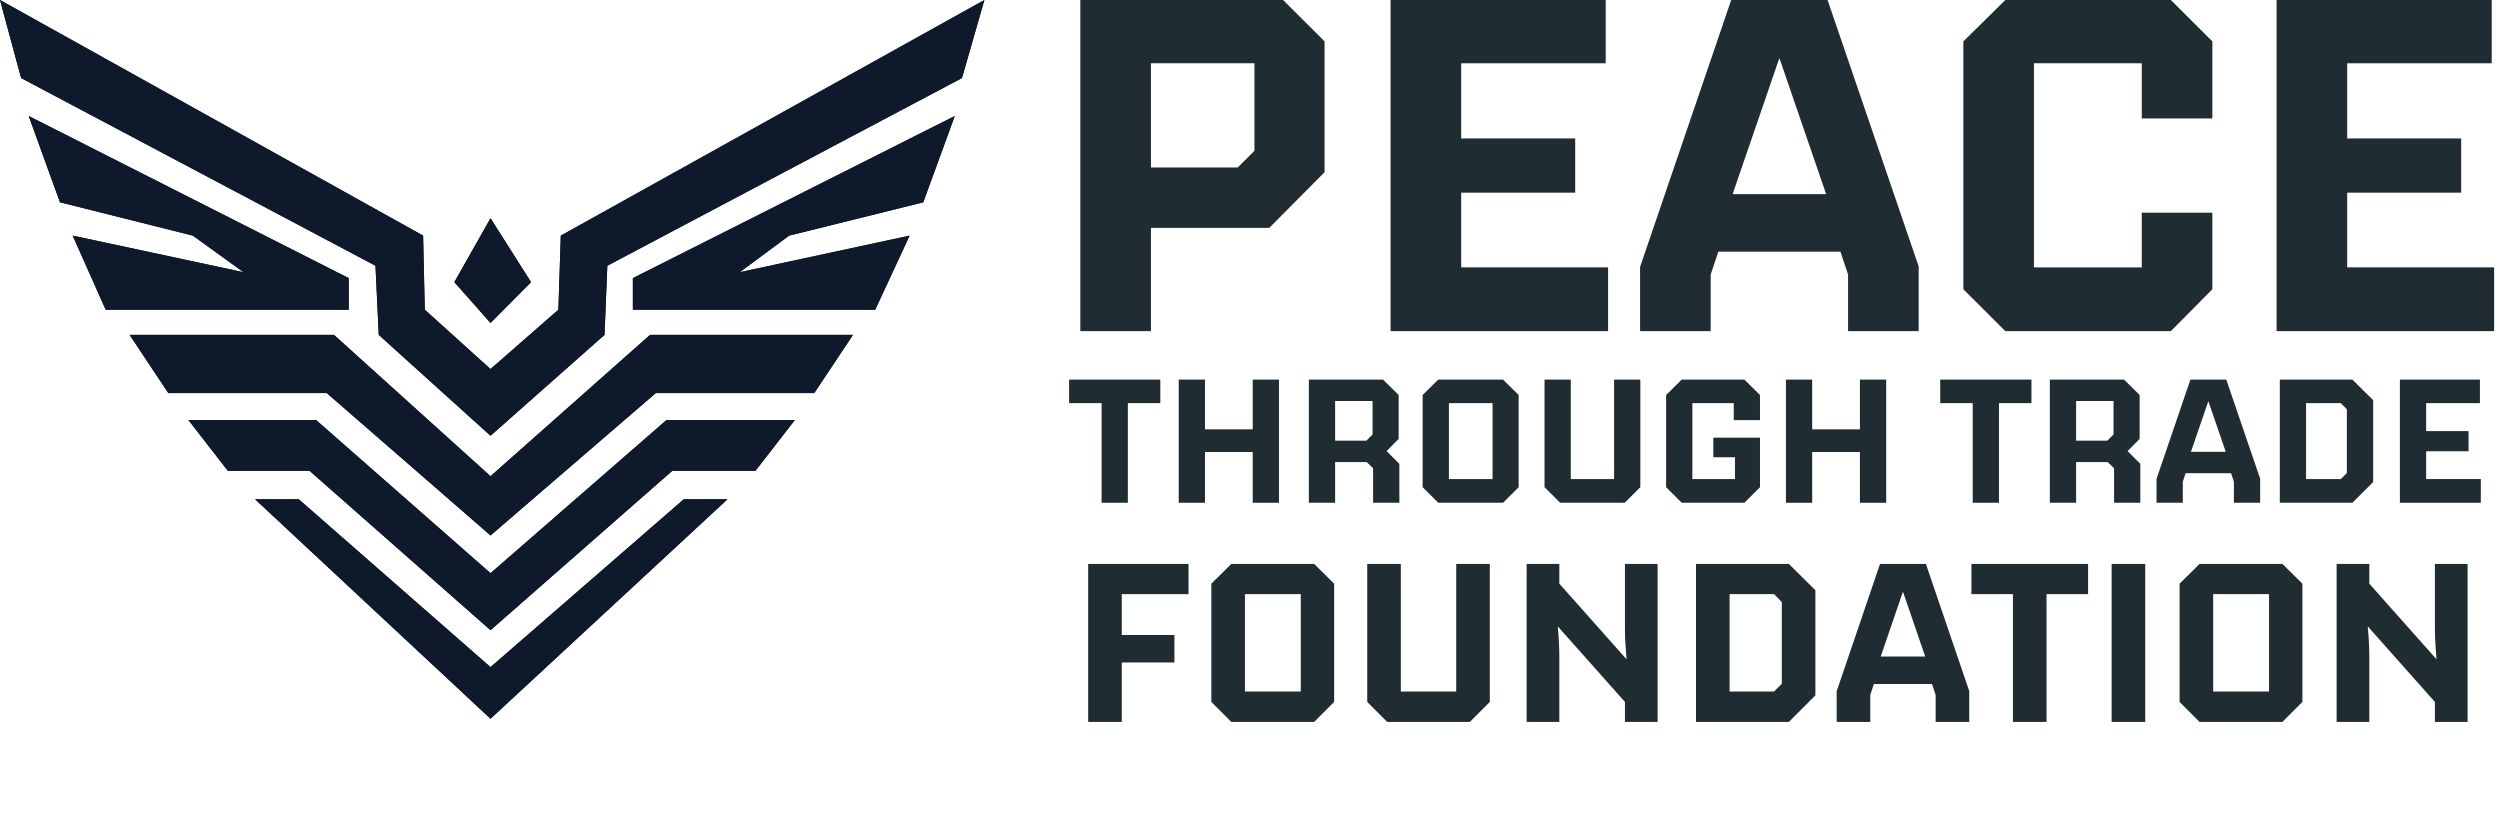 <svg xmlns="http://www.w3.org/2000/svg" width="160" height="53" viewBox="0 0 160 53" fill="none"><path d="M27.079 15.08L0 0L1.351 4.995L24.03 17.008L24.239 21.431L31.393 27.889L38.69 21.431L38.869 17.008L61.567 4.995L63 0L35.891 15.08L35.736 19.821L31.393 23.619L27.187 19.821L27.079 15.08Z" fill="#0E1A2C"></path><path d="M3.838 12.947L1.837 7.423L22.318 17.8V19.821H6.763L4.651 15.08L15.586 17.422L12.339 15.08L3.838 12.947Z" fill="#0E1A2C"></path><path d="M21.372 21.431H8.295L10.771 25.156H20.912L31.393 34.269L41.972 25.156H52.113L54.592 21.431H41.605L31.393 30.477L21.372 21.431Z" fill="#0E1A2C"></path><path d="M40.503 17.8L61.107 7.423L59.088 12.947L50.506 15.08L47.34 17.422L58.215 15.08L56.014 19.821H40.503V17.8Z" fill="#0E1A2C"></path><path d="M42.659 26.878H50.873L48.349 30.131H43.027L31.393 40.332L19.809 30.131H14.58L12.055 26.878H20.225L31.393 36.684L42.659 26.878Z" fill="#0E1A2C"></path><path d="M19.122 31.953H16.324L31.393 46L46.56 31.953H43.761L31.393 42.696L19.122 31.953Z" fill="#0E1A2C"></path><path d="M29.078 18.057L31.393 13.967L33.988 18.057L31.393 20.671L29.078 18.057Z" fill="#0E1A2C"></path><path d="M27.079 15.08L0 0L1.351 4.995L24.03 17.008L24.239 21.431L31.393 27.889L38.69 21.431L38.869 17.008L61.567 4.995L63 0L35.891 15.08L35.736 19.821L31.393 23.619L27.187 19.821L27.079 15.08Z" fill="#0E1A2C"></path><path d="M3.838 12.947L1.837 7.423L22.318 17.8V19.821H6.763L4.651 15.08L15.586 17.422L12.339 15.08L3.838 12.947Z" fill="#0E1A2C"></path><path d="M21.372 21.431H8.295L10.771 25.156H20.912L31.393 34.269L41.972 25.156H52.113L54.592 21.431H41.605L31.393 30.477L21.372 21.431Z" fill="#0E1A2C"></path><path d="M40.503 17.8L61.107 7.423L59.088 12.947L50.506 15.08L47.34 17.422L58.215 15.08L56.014 19.821H40.503V17.8Z" fill="#0E1A2C"></path><path d="M42.659 26.878H50.873L48.349 30.131H43.027L31.393 40.332L19.809 30.131H14.58L12.055 26.878H20.225L31.393 36.684L42.659 26.878Z" fill="#0E1A2C"></path><path d="M19.122 31.953H16.324L31.393 46L46.56 31.953H43.761L31.393 42.696L19.122 31.953Z" fill="#0E1A2C"></path><path d="M29.078 18.057L31.393 13.967L33.988 18.057L31.393 20.671L29.078 18.057Z" fill="#0E1A2C"></path><path d="M73.66 21.192H69.141V0H82.116L84.772 2.649V11.022L81.231 14.585H73.66V21.192ZM73.66 10.718H79.216L80.284 9.652V4.05H73.66V10.718Z" fill="#1F2D32"></path><path d="M102.918 21.192H88.997V0H102.765V4.05H93.515V8.86H100.812V12.331H93.515V17.112H102.918V21.192Z" fill="#1F2D32"></path><path d="M109.484 21.192H104.966V17.081L110.797 0H116.964L122.795 17.051V21.192H118.276V17.568L117.788 16.107H109.973L109.484 17.568V21.192ZM113.88 3.715L110.888 12.423H116.872L113.88 3.715Z" fill="#1F2D32"></path><path d="M138.935 21.192H128.341L125.655 18.512V2.649L128.341 0H138.935L141.591 2.649V7.581H137.073V4.05H130.173V17.112H137.073V13.61H141.591V18.512L138.935 21.192Z" fill="#1F2D32"></path><path d="M159.623 21.192H145.702V0H159.47V4.05H150.22V8.86H157.516V12.331H150.22V17.112H159.623V21.192Z" fill="#1F2D32"></path><path d="M68.423 25.8V24.294H74.261V25.8H72.182V32.177H70.502V25.8H68.423Z" fill="#1F2D32"></path><path d="M75.439 32.177V24.294H77.119V27.477H80.174V24.294H81.855V32.177H80.174V28.927H77.119V32.177H75.439Z" fill="#1F2D32"></path><path d="M85.448 32.177H83.767V24.294H88.514L89.514 25.279V28.088L88.742 28.87L89.559 29.685V32.177H87.879V29.968L87.47 29.572H85.448V32.177ZM87.844 27.805V25.664H85.448V28.202H87.447L87.844 27.805Z" fill="#1F2D32"></path><path d="M96.194 32.177H92.049L91.049 31.18V25.279L92.049 24.294H96.194L97.193 25.279V31.18L96.194 32.177ZM92.73 25.8V30.659H95.524V25.8H92.73Z" fill="#1F2D32"></path><path d="M103.301 24.294H104.982V31.18L103.982 32.177H99.849L98.849 31.18V24.294H100.53V30.659H103.301V24.294Z" fill="#1F2D32"></path><path d="M111.64 32.177H107.631L106.632 31.18V25.279L107.631 24.294H111.64L112.639 25.279V26.888H110.958V25.8H108.312V30.659H111.038V29.266H109.652V28.009H112.639V31.18L111.64 32.177Z" fill="#1F2D32"></path><path d="M114.3 32.177V24.294H115.98V27.477H119.035V24.294H120.716V32.177H119.035V28.927H115.98V32.177H114.3Z" fill="#1F2D32"></path><path d="M124.175 25.8V24.294H130.013V25.8H127.934V32.177H126.254V25.8H124.175Z" fill="#1F2D32"></path><path d="M132.871 32.177H131.19V24.294H135.937L136.937 25.279V28.088L136.165 28.87L136.982 29.685V32.177H135.301V29.968L134.893 29.572H132.871V32.177ZM135.267 27.805V25.664H132.871V28.202H134.87L135.267 27.805Z" fill="#1F2D32"></path><path d="M139.699 32.177H138.018V30.648L140.187 24.294H142.481L144.65 30.637V32.177H142.97V30.829L142.788 30.286H139.881L139.699 30.829V32.177ZM141.334 25.676L140.221 28.915H142.447L141.334 25.676Z" fill="#1F2D32"></path><path d="M150.552 32.177H145.907V24.294H150.552L151.881 25.608V30.852L150.552 32.177ZM147.588 25.8V30.659H149.814L150.2 30.274V26.197L149.814 25.8H147.588Z" fill="#1F2D32"></path><path d="M158.772 32.177H153.593V24.294H158.715V25.8H155.274V27.59H157.988V28.881H155.274V30.659H158.772V32.177Z" fill="#1F2D32"></path><path d="M71.794 46.202H69.644V36.091H76.065V38.023H71.794V40.638H75.164V42.396H71.794V46.202ZM84.107 46.202H78.804L77.526 44.924V37.355L78.804 36.091H84.107L85.385 37.355V44.924L84.107 46.202ZM79.676 38.023V44.256H83.249V38.023H79.676ZM93.198 36.091H95.348V44.924L94.07 46.202H88.782L87.503 44.924V36.091H89.653V44.256H93.198V36.091ZM99.797 46.202H97.705V36.091H99.797V37.355L104.097 42.193C104.054 41.626 103.996 40.842 103.996 40.333V36.091H106.087V46.202H103.996V44.924L99.695 40.086C99.754 40.653 99.797 41.437 99.797 41.96V46.202ZM114.486 46.202H108.544V36.091H114.486L116.185 37.776V44.503L114.486 46.202ZM110.694 38.023V44.256H113.541L114.035 43.762V38.532L113.541 38.023H110.694ZM119.697 46.202H117.547V44.241L120.322 36.091H123.257L126.031 44.227V46.202H123.881V44.474L123.649 43.776H119.93L119.697 44.474V46.202ZM121.789 37.864L120.366 42.019H123.213L121.789 37.864ZM126.171 38.023V36.091H133.638V38.023H130.979V46.202H128.829V38.023H126.171ZM135.144 46.202V36.091H137.294V46.202H135.144ZM146.075 46.202H140.772L139.494 44.924V37.355L140.772 36.091H146.075L147.353 37.355V44.924L146.075 46.202ZM141.644 38.023V44.256H145.218V38.023H141.644ZM151.636 46.202H149.544V36.091H151.636V37.355L155.936 42.193C155.892 41.626 155.834 40.842 155.834 40.333V36.091H157.926V46.202H155.834V44.924L151.534 40.086C151.592 40.653 151.636 41.437 151.636 41.96V46.202Z" fill="#1F2D32"></path></svg>